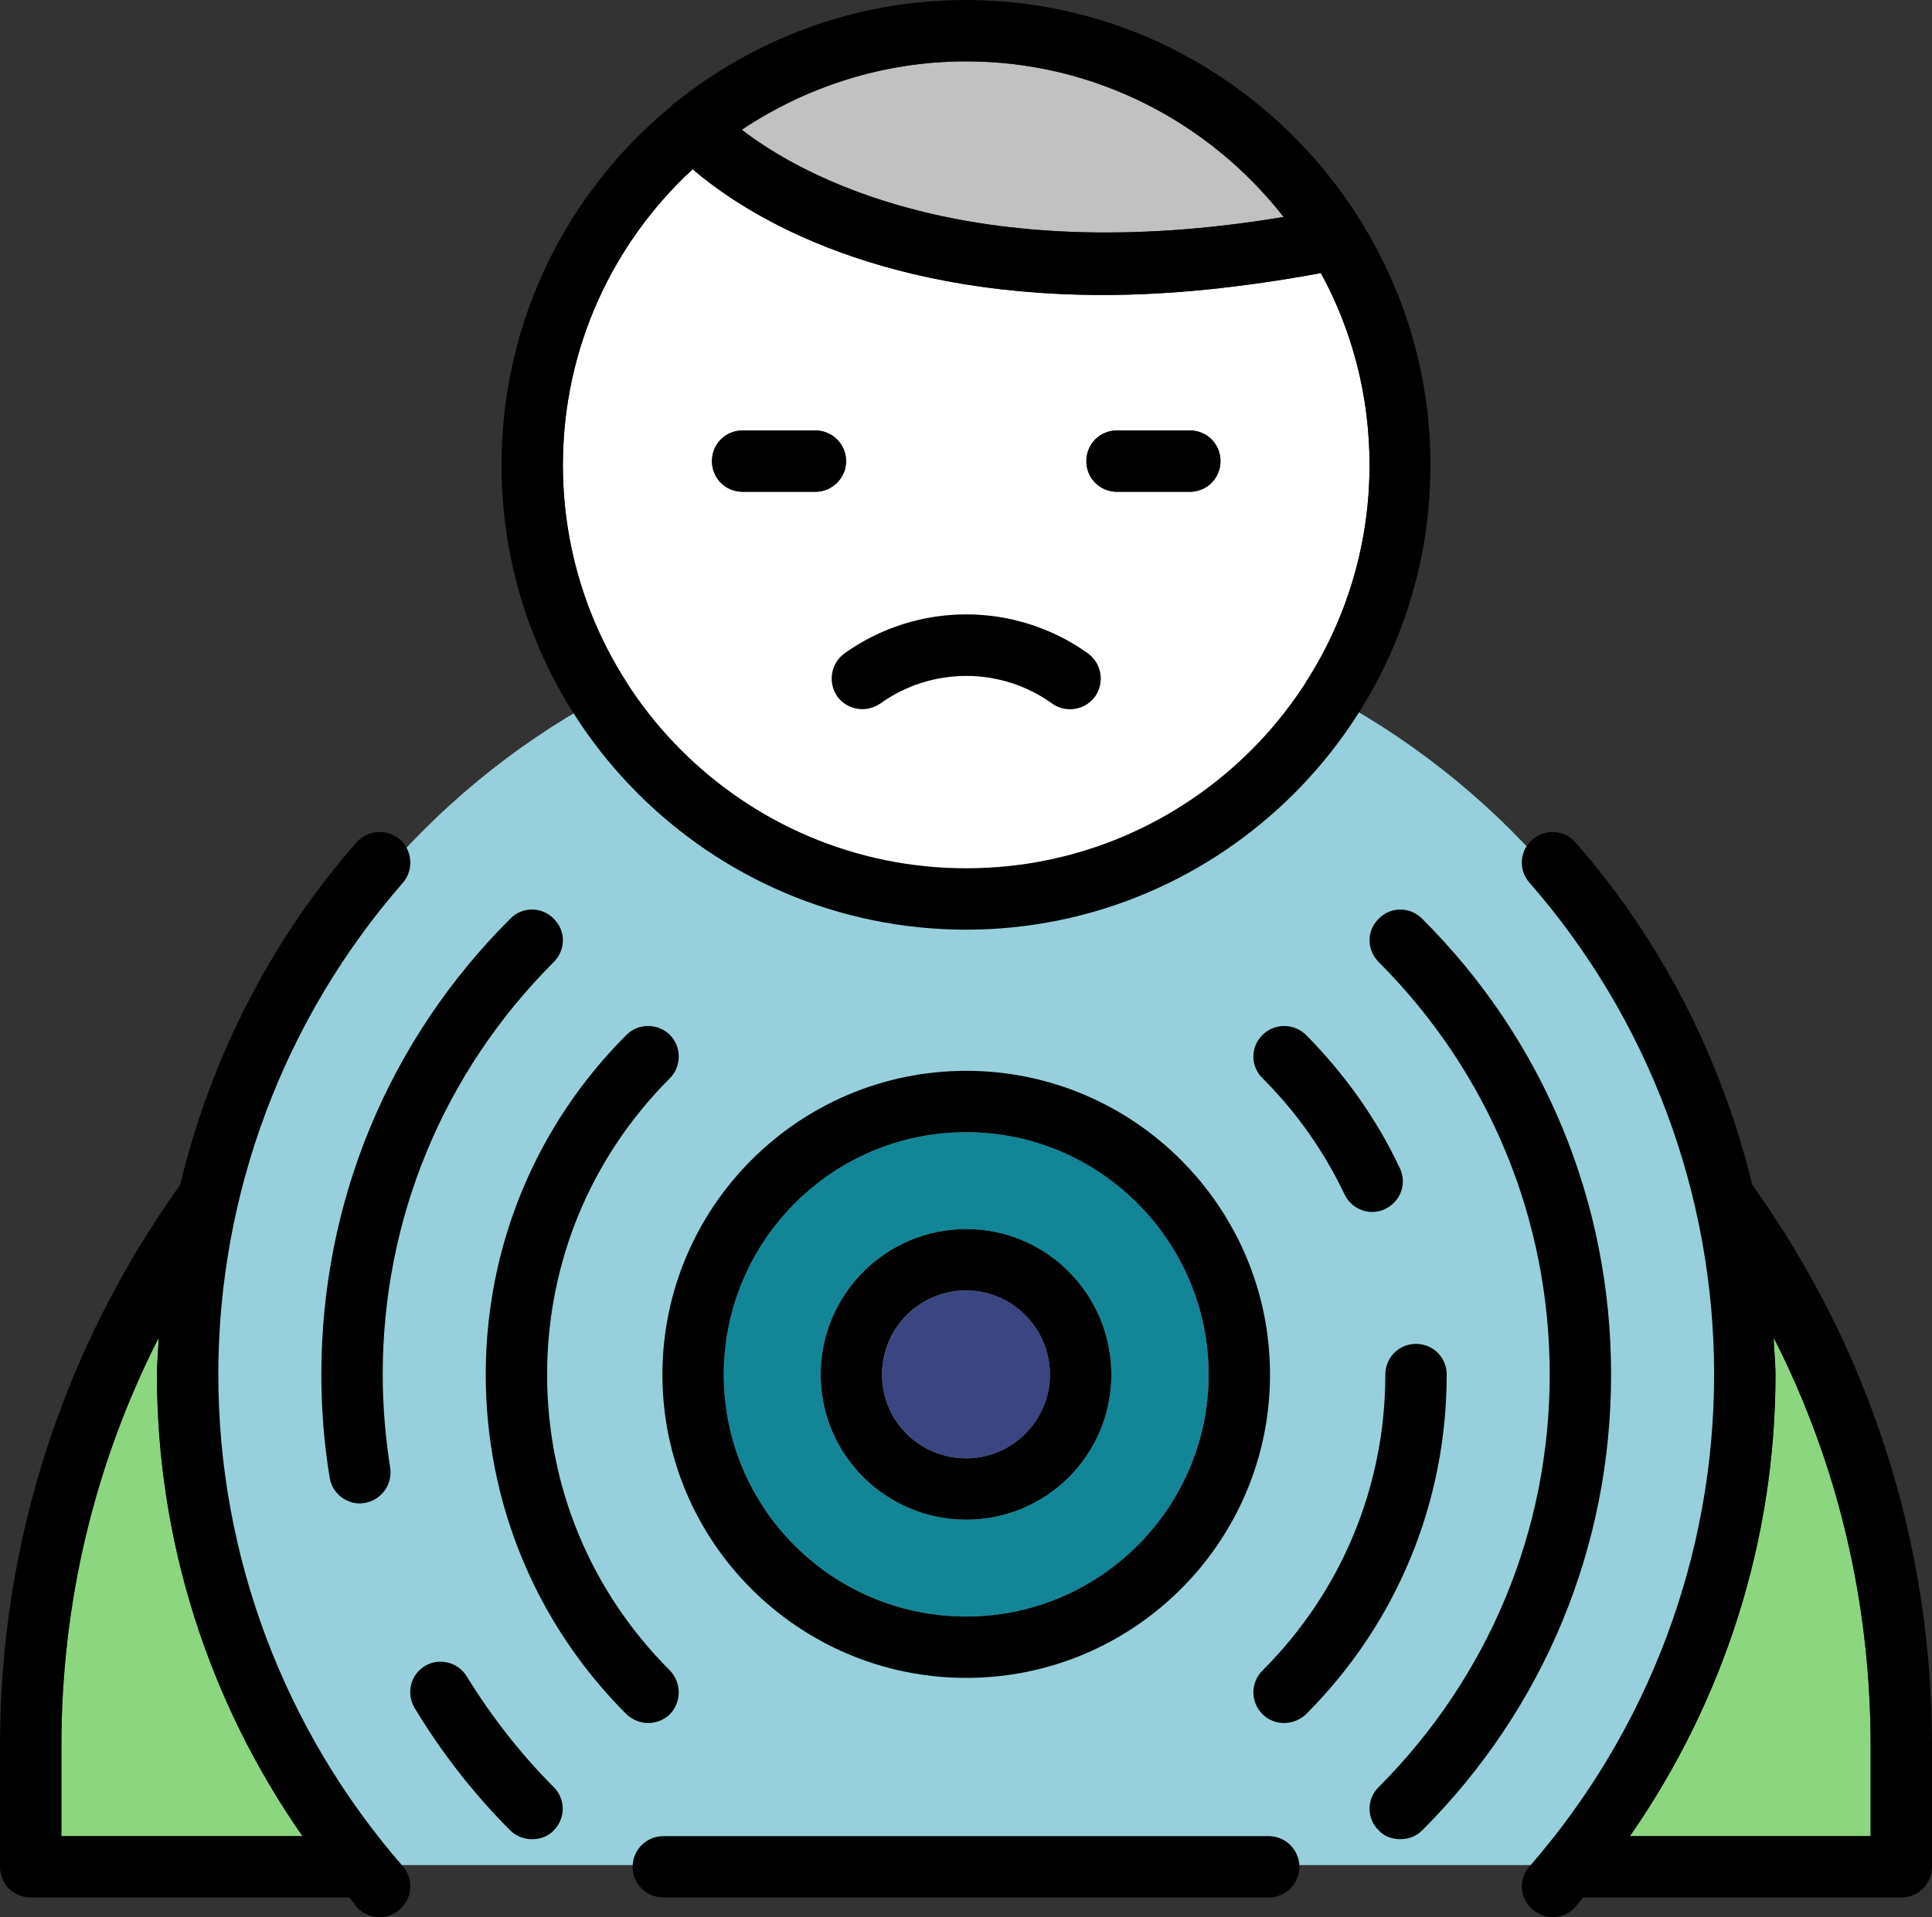<?xml version="1.0" encoding="UTF-8"?>
<svg id="_레이어_2" data-name="레이어 2" xmlns="http://www.w3.org/2000/svg" viewBox="0 0 44.07 43.74">
  <rect x="0" y="0" width="44.07" height="43.74" fill="#333333" stroke="none"/>
  <defs>
    <style>
      .cls-1 {
        fill: #c1c1c1;
      }

      .cls-1, .cls-2, .cls-3, .cls-4, .cls-5, .cls-6, .cls-7 {
        stroke-width: 0px;
      }

      .cls-3 {
        fill: #3b4582;
      }

      .cls-4 {
        fill: #128697;
      }

      .cls-5 {
        fill: #fff;
      }

      .cls-6 {
        fill: #97d0dc;
      }

      .cls-7 {
        fill: #8dd680;
      }
    </style>
  </defs>
  <g id="Layer_1" data-name="Layer 1">
    <g>
      <path class="cls-6" d="m35.6,42.55c2.51-3.04,4.02-6.93,4.02-11.18,0-9.7-7.86-17.56-17.56-17.56S4.51,21.67,4.51,31.37c0,4.25,1.51,8.15,4.02,11.18h27.07Z"/>
      <path class="cls-4" d="m18.72,31.36c0,1.83,1.49,3.31,3.32,3.31s3.31-1.48,3.31-3.31-1.48-3.32-3.31-3.32-3.32,1.49-3.32,3.32Zm-2.21,0c0-3.05,2.48-5.53,5.53-5.53s5.53,2.48,5.53,5.53-2.48,5.52-5.53,5.52-5.53-2.48-5.53-5.52Z"/>
      <path class="cls-3" d="m22.04,29.44c1.06,0,1.91.86,1.91,1.92s-.85,1.91-1.91,1.91-1.92-.86-1.92-1.91.86-1.92,1.92-1.92Z"/>
      <path class="cls-7" d="m40.46,30.52c1.46,2.87,2.21,6.03,2.21,9.31v2.06h-5.49c2.14-3.08,3.32-6.74,3.32-10.53,0-.28-.03-.56-.04-.84Z"/>
      <path class="cls-7" d="m3.58,31.36c0,3.79,1.17,7.45,3.32,10.53H1.4v-2.06c0-3.28.76-6.44,2.22-9.31,0,.28-.04.56-.04.84Z"/>
      <path class="cls-1" d="m29.28,4.95c-7.2,1.2-11.01-.95-12.36-1.99,1.47-.98,3.23-1.56,5.12-1.56,2.94,0,5.56,1.4,7.24,3.55Z"/>
      <path class="cls-5" d="m30.13,6.23c.71,1.3,1.11,2.79,1.11,4.38,0,5.07-4.13,9.2-9.2,9.2s-9.2-4.13-9.2-9.2c0-2.67,1.14-5.07,2.96-6.75,1.09.94,4,2.87,9.37,2.87,1.47,0,3.12-.16,4.96-.5Zm-2.29,4.29c0-.39-.31-.7-.7-.7h-1.66c-.39,0-.7.31-.7.7s.31.7.7.7h1.66c.39,0,.7-.31.7-.7Zm-2.86,5.37c.22-.32.15-.75-.16-.98-1.66-1.19-3.9-1.19-5.56,0-.31.23-.38.66-.16.98.23.31.66.38.98.16,1.17-.84,2.75-.84,3.92,0,.12.09.27.13.41.13.22,0,.43-.1.57-.29Zm-5.68-5.37c0-.39-.32-.7-.7-.7h-1.66c-.39,0-.7.31-.7.7s.31.7.7.7h1.66c.38,0,.7-.31.7-.7Z"/>
      <path class="cls-2" d="m40.5,31.36c0,3.79-1.18,7.45-3.32,10.53h5.49v-2.06c0-3.28-.75-6.44-2.21-9.31,0,.28.04.56.04.84Zm-5.54,12.2c-.3-.25-.33-.69-.07-.98,2.71-3.11,4.21-7.09,4.21-11.22s-1.5-8.12-4.21-11.22c-.26-.29-.23-.74.07-.99.29-.25.73-.22.98.07,1.97,2.25,3.33,4.94,4.03,7.81,2.68,3.75,4.1,8.17,4.1,12.8v2.76c0,.39-.31.7-.7.7h-7.26c-.06.07-.11.14-.17.21-.14.16-.33.24-.52.24-.17,0-.33-.06-.46-.18Z"/>
      <path class="cls-2" d="m31.45,21.95c-.28-.28-.28-.72,0-.99.27-.28.71-.28.99,0,2.78,2.77,4.31,6.47,4.31,10.4s-1.53,7.62-4.31,10.4c-.14.14-.32.2-.5.2s-.36-.06-.49-.2c-.28-.27-.28-.72,0-.99,2.51-2.52,3.9-5.86,3.9-9.41s-1.39-6.9-3.9-9.41Z"/>
      <path class="cls-2" d="m33,31.36c0,2.92-1.14,5.68-3.21,7.75-.14.13-.32.2-.5.2s-.36-.07-.49-.2c-.28-.28-.28-.72,0-1,1.8-1.8,2.8-4.2,2.8-6.75,0-.39.31-.7.7-.7s.7.31.7.7Z"/>
      <path class="cls-2" d="m28.8,24.6c-.28-.27-.28-.72,0-.99.27-.27.71-.27.99,0,.88.89,1.61,1.91,2.14,3.04.17.35.02.76-.33.93-.09.05-.2.07-.3.07-.26,0-.51-.15-.63-.4-.47-.99-1.1-1.88-1.87-2.65Z"/>
      <path class="cls-2" d="m28.94,41.89c.39,0,.7.32.7.7s-.31.7-.7.7h-13.81c-.38,0-.7-.31-.7-.7s.32-.7.7-.7h13.81Z"/>
      <path class="cls-2" d="m27.14,9.82c.39,0,.7.31.7.7s-.31.7-.7.7h-1.66c-.39,0-.7-.31-.7-.7s.31-.7.7-.7h1.66Z"/>
      <path class="cls-2" d="m19.1,15.89c-.22-.32-.15-.75.16-.98,1.66-1.19,3.9-1.19,5.56,0,.31.23.38.66.16.98-.14.19-.35.29-.57.29-.14,0-.29-.04-.41-.13-1.17-.84-2.75-.84-3.92,0-.32.22-.75.15-.98-.16Z"/>
      <path class="cls-2" d="m22.04,29.44c-1.06,0-1.92.86-1.92,1.92s.86,1.91,1.92,1.91,1.91-.86,1.91-1.91-.85-1.92-1.91-1.92Zm-3.32,1.92c0-1.83,1.49-3.32,3.32-3.32s3.31,1.49,3.31,3.32-1.48,3.31-3.31,3.31-3.32-1.48-3.32-3.31Z"/>
      <path class="cls-2" d="m18.6,9.82c.38,0,.7.31.7.7s-.32.7-.7.7h-1.66c-.39,0-.7-.31-.7-.7s.31-.7.7-.7h1.66Z"/>
      <path class="cls-2" d="m22.04,25.83c-3.05,0-5.53,2.48-5.53,5.53s2.48,5.52,5.53,5.52,5.53-2.48,5.53-5.52-2.48-5.53-5.53-5.53Zm-6.93,5.53c0-3.82,3.11-6.93,6.93-6.93s6.93,3.11,6.93,6.93-3.11,6.92-6.93,6.92-6.93-3.1-6.93-6.92Z"/>
      <path class="cls-2" d="m16.92,2.96c1.35,1.04,5.16,3.19,12.36,1.99-1.68-2.15-4.3-3.55-7.24-3.55-1.89,0-3.65.58-5.12,1.56Zm-1.12.9c-1.82,1.68-2.96,4.08-2.96,6.75,0,5.07,4.12,9.2,9.2,9.2s9.2-4.13,9.2-9.2c0-1.59-.4-3.08-1.11-4.38-1.84.34-3.49.5-4.96.5-5.37,0-8.28-1.93-9.37-2.87Zm6.24,17.35c-5.85,0-10.6-4.76-10.6-10.6,0-3.31,1.52-6.27,3.9-8.21,0,0,0-.02,0-.02,0-.01.03-.01.04-.02,1.82-1.47,4.13-2.36,6.65-2.36,3.79,0,7.11,2.01,8.99,5.01.04.04.06.09.09.15.96,1.59,1.52,3.45,1.52,5.45,0,5.84-4.75,10.6-10.6,10.6Z"/>
      <path class="cls-2" d="m14.29,39.11c-2.07-2.07-3.21-4.83-3.21-7.75s1.14-5.68,3.21-7.75c.27-.27.72-.27.99,0s.27.72,0,.99c-1.8,1.8-2.8,4.2-2.8,6.76s1,4.95,2.8,6.75c.27.28.27.72,0,1-.14.13-.31.2-.49.2s-.36-.07-.5-.2Z"/>
      <path class="cls-2" d="m10.65,38.25c.56.91,1.22,1.76,1.98,2.52.27.27.28.71,0,.99-.13.14-.31.2-.49.2s-.36-.06-.5-.2c-.84-.84-1.57-1.78-2.18-2.79-.2-.33-.1-.76.23-.96s.76-.09.96.24Z"/>
      <path class="cls-2" d="m12.63,21.95c-2.51,2.51-3.9,5.85-3.9,9.41,0,.71.06,1.42.17,2.12.06.39-.2.74-.58.81-.04,0-.07.01-.11.01-.34,0-.64-.25-.69-.59-.13-.78-.19-1.57-.19-2.35,0-3.93,1.53-7.63,4.31-10.4.27-.28.72-.28.99,0,.28.27.28.71,0,.99Z"/>
      <path class="cls-2" d="m6.9,41.89c-2.15-3.08-3.32-6.74-3.32-10.53,0-.28.03-.56.04-.84-1.46,2.87-2.22,6.03-2.22,9.31v2.06h5.5Zm-2.79-14.86c.69-2.87,2.05-5.56,4.02-7.81.26-.29.7-.32.99-.07s.32.7.07.99c-2.71,3.1-4.21,7.09-4.21,11.22s1.5,8.11,4.21,11.22c.25.29.22.73-.07.98-.13.12-.29.18-.46.18-.19,0-.39-.08-.53-.24-.05-.07-.1-.14-.16-.21H.7c-.38,0-.7-.31-.7-.7v-2.76c0-4.63,1.43-9.05,4.11-12.8Z"/>
    </g>
  </g>
</svg>